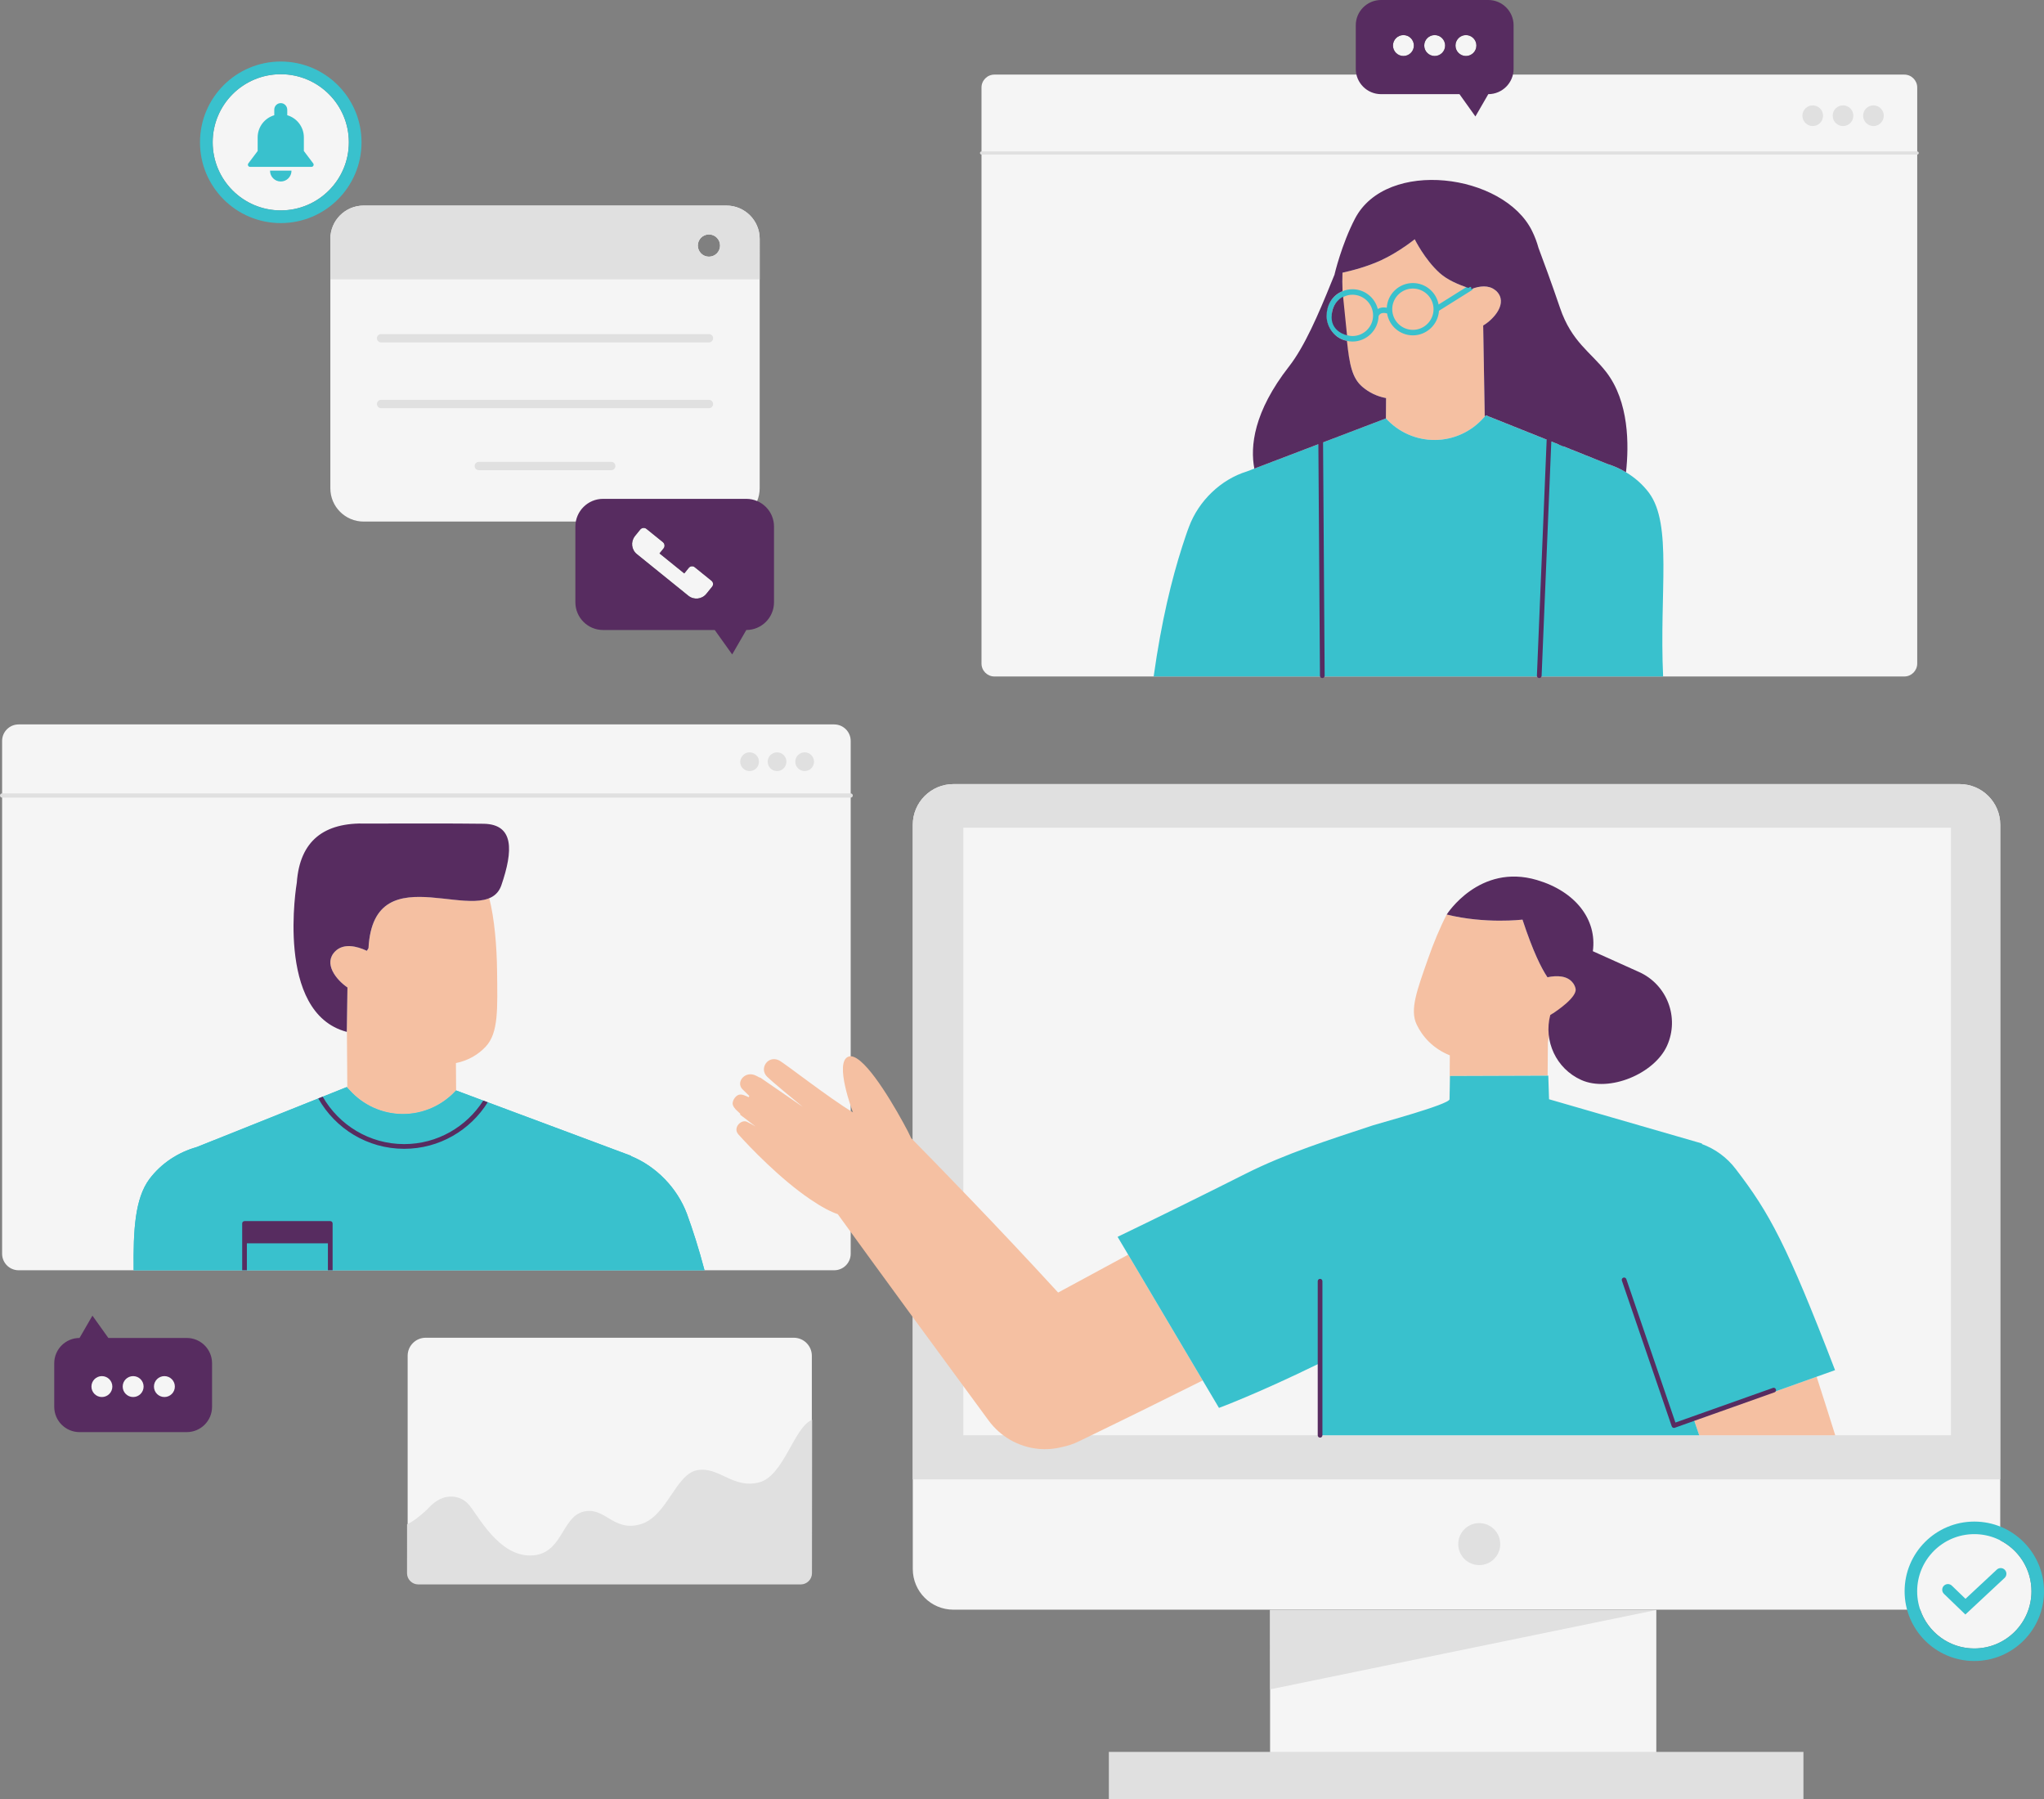 <?xml version="1.0" encoding="UTF-8" standalone="no"?><svg xmlns="http://www.w3.org/2000/svg" xmlns:xlink="http://www.w3.org/1999/xlink" fill="#000000" height="382.6" preserveAspectRatio="xMidYMid meet" version="1" viewBox="0.0 0.0 434.7 382.6" width="434.7" zoomAndPan="magnify"><rect x="0.0" y="0.0" width="434.7" height="382.6" fill="#808080" stroke="none"/><g fill="#f5f5f5" id="change1_1"><path d="M172.656,331.893H86.695v-43.6c0-2.12,1.719-3.839,3.839-3.839h78.283c2.12,0,3.839,1.719,3.839,3.839 L172.656,331.893L172.656,331.893z" fill="inherit"/><path d="M135.441,117.824c2.894,2.34,8.057,6.512,10.951,8.852c1.17,0.945,2.882,0.764,3.828-0.406 c0.019-0.023,0.028-0.035,0.045-0.056l0.001,0.001c0,0,0.673-0.833,1.184-1.465c0.149-0.184,0.219-0.419,0.193-0.654 c-0.025-0.235-0.142-0.451-0.325-0.599c-0.946-0.764-2.63-2.126-3.576-2.89c-0.184-0.149-0.419-0.218-0.654-0.193 s-0.451,0.142-0.6,0.325c-0.33,0.408-0.725,0.897-0.965,1.194l-5.264-4.254c0.234-0.29,0.565-0.699,0.854-1.056 c0.16-0.198,0.234-0.451,0.207-0.7c-0.026-0.252-0.151-0.483-0.348-0.642l-3.48-2.813c-0.197-0.159-0.448-0.233-0.699-0.205 c-0.25,0.025-0.481,0.15-0.642,0.348c-0.289,0.358-0.619,0.766-0.854,1.056l-0.002-0.002c0,0-0.105,0.13-0.265,0.327 c-0.006,0.008-0.01,0.016-0.015,0.024c-0.01,0.012-0.021,0.026-0.021,0.026l0.003,0.002 C134.097,115.214,134.288,116.892,135.441,117.824z" fill="inherit"/><path d="M70.256,50.792v53.034c0,3.909,3.169,7.079,7.079,7.079h77.15c3.91,0,7.079-3.169,7.079-7.079V50.792 c0-3.91-3.169-7.079-7.079-7.079h-77.15C73.425,43.714,70.256,46.883,70.256,50.792z M150.772,49.848 c1.308,0,2.368,1.06,2.368,2.368c0,1.307-1.06,2.368-2.368,2.368c-1.307,0-2.367-1.06-2.367-2.368 C148.405,50.907,149.465,49.848,150.772,49.848z" fill="inherit"/><path d="M172.565,335.226c-0.043,0.135-0.095,0.266-0.16,0.389C172.47,335.491,172.523,335.361,172.565,335.226z" fill="inherit"/><path d="M17.662 289.824H39.988V299.871H17.662z" fill="inherit"/><circle cx="59.711" cy="30.26" fill="inherit" r="14.479"/><path d="M305.116,11.907c1.228,0,2.223-0.995,2.223-2.223s-0.995-2.223-2.223-2.223s-2.223,0.995-2.223,2.223 S303.888,11.907,305.116,11.907z" fill="inherit"/><path d="M311.763,11.907c1.228,0,2.223-0.995,2.223-2.223s-0.995-2.223-2.223-2.223s-2.223,0.995-2.223,2.223 S310.536,11.907,311.763,11.907z" fill="inherit"/><path d="M211.488,143.847h193.5c1.519,0,2.75-1.231,2.75-2.75V18.612c0-1.519-1.231-2.75-2.75-2.75h-193.5 c-1.519,0-2.75,1.231-2.75,2.75v122.485C208.739,142.615,209.97,143.847,211.488,143.847z" fill="inherit"/><path d="M298.469,11.907c1.227,0,2.223-0.995,2.223-2.223s-0.995-2.223-2.223-2.223s-2.223,0.995-2.223,2.223 S297.241,11.907,298.469,11.907z" fill="inherit"/><path d="M352.248 342.348L270.109 342.348 270.109 372.877 236.452 372.877 236.452 381.407 382.126 381.407 382.126 372.877 352.248 372.877z" fill="inherit"/><path d="M172.341,335.733c-0.091,0.151-0.193,0.295-0.315,0.422C172.148,336.028,172.251,335.885,172.341,335.733z" fill="inherit"/><path d="M172.566,335.225C172.566,335.225,172.565,335.225,172.566,335.225c0.015-0.048,0.033-0.095,0.045-0.145 c0,0,0,0,0,0.001C172.598,335.13,172.581,335.176,172.566,335.225z" fill="inherit"/><path d="M172.342,335.732C172.342,335.733,172.342,335.733,172.342,335.732c0.023-0.038,0.043-0.078,0.064-0.118 v0.001C172.384,335.655,172.365,335.694,172.342,335.732z" fill="inherit"/><path d="M177.406,154.04H3.961c-1.94,0-3.513,1.573-3.513,3.513v109.041c0,1.94,1.573,3.513,3.513,3.513h173.444 c1.94,0,3.513-1.573,3.513-3.513V157.553C180.919,155.613,179.346,154.04,177.406,154.04z" fill="inherit"/><path d="M172.611,335.08c0.044-0.181,0.074-0.368,0.074-0.563l0.038-39.894l-0.038,39.894 C172.684,334.712,172.655,334.899,172.611,335.08z" fill="inherit"/><path d="M172.023 336.161L172.022 336.161 172.027 336.156 172.026 336.156z" fill="inherit"/><path d="M172.022,336.161c-0.136,0.142-0.289,0.268-0.456,0.373C171.734,336.428,171.887,336.304,172.022,336.161z" fill="inherit"/><path d="M171.566,336.534L171.566,336.534L171.566,336.534z" fill="inherit"/><path d="M425.393,327.548c0-35.343,0-124.108,0-152.173c0-4.775-3.873-8.646-8.646-8.646H202.769 c-4.773,0-8.646,3.871-8.646,8.646v158.259c0,4.777,3.873,8.646,8.646,8.646c34.103,0,159.645,0,205.611,0 c1.63,4.792,6.157,8.244,11.499,8.244c6.713,0,12.154-5.442,12.154-12.154C432.033,333.644,429.331,329.559,425.393,327.548z" fill="inherit"/></g><g id="change2_1"><path d="M161.563,50.792c0-3.91-3.169-7.079-7.079-7.079h-77.15c-3.91,0-7.079,3.169-7.079,7.079v8.609h91.307 L161.563,50.792L161.563,50.792z M150.772,54.583c-1.307,0-2.367-1.06-2.367-2.368s1.06-2.368,2.367-2.368 c1.308,0,2.368,1.06,2.368,2.368S152.08,54.583,150.772,54.583z M159.416,159.976c1.1,0,1.993,0.892,1.993,1.992 s-0.892,1.993-1.993,1.993s-1.993-0.892-1.993-1.993C157.423,160.868,158.315,159.976,159.416,159.976z M163.264,161.968 c0-1.1,0.892-1.992,1.993-1.992s1.993,0.892,1.993,1.992s-0.892,1.993-1.993,1.993S163.264,163.069,163.264,161.968z M396.232,24.605c0-1.213,0.984-2.197,2.197-2.197c1.213,0,2.197,0.984,2.197,2.197c0,1.213-0.984,2.197-2.197,2.197 S396.232,25.818,396.232,24.605z M389.758,24.605c0-1.213,0.984-2.197,2.197-2.197c1.214,0,2.197,0.984,2.197,2.197 c0,1.213-0.984,2.197-2.197,2.197C390.741,26.802,389.758,25.818,389.758,24.605z M383.318,24.605c0-1.213,0.984-2.197,2.197-2.197 c1.214,0,2.197,0.984,2.197,2.197c0,1.213-0.984,2.197-2.197,2.197C384.301,26.802,383.318,25.818,383.318,24.605z M169.135,161.968 c0-1.1,0.892-1.992,1.993-1.992c1.1,0,1.993,0.892,1.993,1.992s-0.892,1.993-1.993,1.993S169.135,163.069,169.135,161.968z M208.408,32.533c0-0.183,0.147-0.33,0.33-0.33h199c0.183,0,0.33,0.147,0.33,0.33s-0.147,0.33-0.33,0.33h-199 C208.556,32.863,208.408,32.715,208.408,32.533z M150.772,86.795H81.048c-0.489,0-0.886-0.396-0.886-0.886s0.396-0.886,0.886-0.886 h69.725c0.489,0,0.886,0.396,0.886,0.886S151.262,86.795,150.772,86.795z M270.109,342.348h82.138l-82.121,16.872L270.109,342.348z M314.591,332.801c-2.466,0-4.465-1.999-4.465-4.465s1.999-4.465,4.465-4.465s4.465,1.999,4.465,4.465 S317.057,332.801,314.591,332.801z M416.747,166.728H202.769c-4.773,0-8.646,3.871-8.646,8.646V314.57h231.271 c0-40.592,0-114.121,0-139.196C425.393,170.599,421.52,166.728,416.747,166.728z M414.911,305.195H204.867V176.004H414.91v129.191 H414.911z M181.367,169.158c0,0.248-0.201,0.448-0.448,0.448H0.448c-0.247,0-0.448-0.2-0.448-0.448s0.201-0.448,0.448-0.448h180.471 C181.166,168.71,181.367,168.91,181.367,169.158z M129.995,98.206c0.489,0,0.886,0.396,0.886,0.886s-0.396,0.886-0.886,0.886h-28.17 c-0.489,0-0.886-0.396-0.886-0.886s0.396-0.886,0.886-0.886H129.995z M151.658,71.923c0,0.489-0.396,0.886-0.886,0.886H81.048 c-0.489,0-0.886-0.396-0.886-0.886s0.396-0.886,0.886-0.886h69.725C151.262,71.038,151.658,71.434,151.658,71.923z M172.656,317.512 L172.656,317.512c0.008,0.001,0.016,0,0.024,0c0.007,0,0.013,0.001,0.02,0.002l-0.016,17.004c0,1.32-1.07,2.39-2.39,2.39h-81.34 c-1.32,0-2.39-1.07-2.39-2.39l0.005-5.765l0,0l0.004-4.616c0,0,0.054-0.027,0.145-0.077c0.944-0.479,1.725-1.036,2.414-1.614 c0.748-0.583,1.584-1.313,2.408-2.2c0.096-0.103,0.197-0.195,0.296-0.291c0.752-0.647,1.542-1.184,2.525-1.493 c0.047-0.014,0.094-0.029,0.141-0.042c0.099-0.028,0.202-0.05,0.305-0.074c1.813-0.386,3.675,0.15,4.919,1.62 c2.047,2.419,6.326,10.884,13.116,10.791c6.791-0.093,6.512-8.093,11.163-9.302c4.651-1.209,6.326,4.279,12.093,2.698 s7.535-10.698,12.186-11.535s7.535,4,13.116,2.605c5.317-1.329,7.428-11.769,11.315-13.318l-0.015,15.61 c-0.007-0.001-0.013-0.001-0.02-0.002C172.672,317.511,172.664,317.512,172.656,317.512z M383.539,382.571h-147.72v-10.046H383.54 L383.539,382.571L383.539,382.571z" fill="#e0e0e0"/></g><g id="change3_1"><path d="M287.625,71.831c-0.467,0-0.909-0.088-1.336-0.214c-0.121-1.146-0.24-2.373-0.372-3.688 c-0.169-1.677-0.296-3.414-0.369-5.136c0.631-0.308,1.33-0.497,2.078-0.497c2.629,0,4.768,2.139,4.768,4.768 S290.254,71.831,287.625,71.831z M300.48,70.516c2.629,0,4.768-2.139,4.768-4.768s-2.139-4.768-4.768-4.768 s-4.767,2.139-4.767,4.768C295.713,68.377,297.852,70.516,300.48,70.516z M292.767,66.412c0.203-0.239,0.446-0.422,0.737-0.532 c0.675-0.255,1.4-0.09,1.797,0.041c-0.002-0.058-0.009-0.114-0.009-0.173c0-2.861,2.327-5.188,5.188-5.188 c2.737,0,4.979,2.131,5.169,4.82l6.638-4.157c-2.101-0.695-4.464-1.692-6.092-3.155c-3.233-2.905-5.327-7.193-5.327-7.193 s-3.246,2.64-7.044,4.417c-2.996,1.401-6.354,2.262-8.317,2.691c-0.041,1.402-0.03,2.863,0.023,4.342 c0.642-0.285,1.348-0.45,2.094-0.45C290.265,61.876,292.445,63.859,292.767,66.412z M318.228,61.891 c-0.092-0.09-0.195-0.152-0.293-0.228c-1.367-1.072-3.263-0.857-4.959-0.218c-0.254,0.096-0.502,0.199-0.744,0.31l-2.742,1.717 l-3.828,2.397c-0.065,2.804-2.362,5.067-5.182,5.067c-2.647,0-4.833-1.994-5.145-4.557c-0.252-0.099-1.021-0.357-1.684-0.105 c-0.37,0.141-0.652,0.427-0.841,0.847c-0.031,2.834-2.344,5.13-5.185,5.13c-0.447,0-0.873-0.074-1.287-0.181 c0.54,4.954,1.183,8.298,3.408,10.192c1.346,1.145,3.026,2.017,5.028,2.387l-0.032,4.323c0.002,0,0.007,0,0.014,0 c2.682,2.946,6.465,4.612,10.43,4.583c3.956-0.029,7.722-1.751,10.352-4.736c0.088-0.077,0.16-0.151,0.223-0.22l-0.242-14.041 l-0.092-5.335C317.728,67.852,320.791,64.406,318.228,61.891z M360.303,302.048c0.354,1.04,0.711,2.089,1.071,3.147h28.931 c-1.406-4.485-2.729-8.634-3.964-12.449L360.303,302.048z M301.289,217.866c-1.531-3.199,0.111-7.397,2.437-14.063 c1.105-3.167,2.469-6.484,3.947-9.338c8.204,2.037,16.118,1.084,16.118,1.084c2.217,6.748,4.017,10.341,5.308,12.256 c2.005-0.425,4.334-0.381,5.488,1.297c1.963,2.855-1.779,5.492-4.213,6.258l-1.183,6.25l-0.054,7.115l-20.765,0.07l-0.093,4.939 l-0.013,0.005l0.07-9.333C304.69,222.939,302.483,220.358,301.289,217.866z M255.781,293.531c-7.499,3.758-16.23,8.061-26.435,13 c-1.093,0.531-2.222,0.897-3.362,1.137c-1.726,0.441-3.53,0.594-5.337,0.395c-4.133-0.455-7.892-2.623-10.363-5.963 c-9.792-13.299-22.705-30.946-32.114-43.924c-1.5-0.511-3.375-1.475-5.839-3.153c-6.404-4.322-12.987-11.214-15.326-13.843 c-1.194-1.418,0.653-3.223,1.855-2.642c0.628,0.293,1.236,0.65,1.846,1.008l-3.222-2.459c-0.085-0.065-0.097-0.177-0.051-0.268 c-0.149-0.134-0.295-0.27-0.435-0.405c-0.775-0.666-1.174-1.243-1.192-1.798c0.033-0.732,0.641-1.625,1.321-1.825 c0.658-0.218,1.563,0.281,2.131,0.53c-0.018-0.062-0.017-0.128,0.024-0.185c0.026-0.036,0.066-0.051,0.105-0.065 c-0.366-0.342-0.852-0.81-1.485-1.455c-1.407-1.411,0.36-3.84,2.588-3.017c0.306,0.119,0.667,0.308,1.054,0.532 c0.059-0.015,0.122-0.01,0.176,0.027l9.024,6.214c-1.882-1.532-6.262-5.122-7.631-6.452c-1.691-1.714,0.183-4.564,2.524-3.469 c1.236,0.617,10.569,7.964,15.762,11.08c0,0-4.122-10.809-0.914-11.866c2.772-0.904,8.382,8.181,11.604,14.048 c0.711,1.273,1.285,2.402,1.687,3.3c5.424,5.503,18.295,18.681,31.258,32.831c5.111-2.774,10.083-5.464,14.895-8.057 L255.781,293.531z M103.294,222.558c-1.555,1.655-3.658,2.953-6.334,3.493l0.043,5.825c-0.003,0-0.008,0-0.015,0 c-2.933,3.221-7.07,5.044-11.406,5.012c-4.327-0.032-8.445-1.915-11.321-5.179c-0.184-0.16-0.314-0.313-0.396-0.421L73.771,218.5 l0.126-8.525c-2.43-1.663-5.203-5.138-2.578-7.714c1.758-1.725,4.526-1.11,6.709-0.078l0.344-0.577 c0.957-17.839,18.545-7.664,25.68-10.626c1.107,4.36,1.601,10.194,1.661,15.536C105.8,214.524,106.044,219.63,103.294,222.558z" fill="#f5c0a2"/></g><g><g id="change4_3"><path d="M146.097,258.128c1.237,3.388,2.509,7.345,3.734,11.979H28.426c-0.101-8.55,0.28-15.256,3.34-19.386 c2.544-3.388,6.151-5.707,10.097-6.821l31.901-12.752c0,0,0.174,0.279,0.496,0.56c2.876,3.264,6.994,5.148,11.321,5.179 c4.336,0.032,8.473-1.791,11.406-5.012c0.009,0,0.018,0,0.018,0l37.219,13.895l-0.001,0.068 C139.557,248.012,144.05,252.633,146.097,258.128z M390.263,291.345c-10.282-26.752-13.981-33.457-21.091-42.726 c-1.92-2.536-4.434-4.324-7.213-5.349l-0.007-0.123l-32.514-9.404l-0.16-5.017l-20.905,0.071c0,0-0.093,4.928-0.093,4.939 c-0.021,1.102-14.991,5.121-16.292,5.552c-9.212,3.056-18.468,5.953-27.138,10.322c-9.017,4.543-18.073,9-27.167,13.387 l21.559,36.375c0,0,8.068-2.965,21.325-9.447l0.176,15.271h80.632c-0.361-1.058-0.718-2.107-1.071-3.147l26.038-9.302 L390.263,291.345z M350.692,104.792c-1.346-1.793-3.024-3.252-4.892-4.371c-1.226-0.733-2.531-1.323-3.891-1.745l-25.918-10.369 c0,0-0.083,0.128-0.231,0.291c-0.063,0.07-0.135,0.144-0.223,0.22c-2.63,2.985-6.396,4.707-10.352,4.736 c-3.965,0.029-7.747-1.637-10.43-4.583c-0.007,0-0.011,0-0.014,0c-0.001,0-0.003,0-0.003,0l-27.98,10.671l-1.589,0.606 c-5.501,1.686-10.246,6.24-12.3,11.753c-0.491,1.263-0.958,2.731-1.445,4.204c-2.205,6.861-4.416,15.801-6.075,27.64h15.826h86.033 h6.487C352.871,125.83,355.696,111.547,350.692,104.792z M313.186,60.907c-0.172-0.272-0.536-0.353-0.806-0.184l-6.433,4.029 c-0.474-2.604-2.768-4.566-5.467-4.566c-2.962,0-5.391,2.327-5.554,5.249c-0.463-0.09-1.016-0.11-1.557,0.094 c-0.124,0.048-0.242,0.106-0.354,0.177c-0.613-2.438-2.823-4.205-5.391-4.205c-0.77,0-1.525,0.162-2.247,0.482 c-2.014,0.895-3.315,2.889-3.315,5.08c0,2.527,1.72,4.735,4.182,5.37c0.514,0.132,0.952,0.193,1.381,0.193 c3.004,0,5.48-2.423,5.558-5.418c0.147-0.295,0.345-0.486,0.602-0.584c0.42-0.159,0.917-0.057,1.212,0.033 c0.44,2.669,2.757,4.653,5.484,4.653c2.927,0,5.374-2.327,5.548-5.229l6.941-4.351l0.113-0.058l0.023-0.047 C313.292,61.438,313.332,61.144,313.186,60.907z M287.625,71.456c-0.38,0-0.771-0.063-1.23-0.198 c-1.861-0.549-3.162-2.273-3.162-4.194c0-1.679,0.95-3.186,2.479-3.934c0.622-0.305,1.266-0.459,1.913-0.459 c2.422,0,4.393,1.971,4.393,4.393S290.047,71.456,287.625,71.456z M300.48,70.141c-2.422,0-4.393-1.971-4.393-4.393 s1.971-4.393,4.393-4.393s4.393,1.971,4.393,4.393C304.873,68.17,302.902,70.141,300.48,70.141z" fill="#39c1cd"/></g><g><g id="change4_5"><path d="M146.097,258.128c1.237,3.388,2.509,7.345,3.734,11.979H28.426 c-0.101-8.55,0.28-15.256,3.34-19.386c2.544-3.388,6.151-5.707,10.097-6.821l31.901-12.752c0,0,0.174,0.279,0.496,0.56 c2.876,3.264,6.994,5.148,11.321,5.179c4.336,0.032,8.473-1.791,11.406-5.012c0.009,0,0.018,0,0.018,0l37.219,13.895 l-0.001,0.068C139.557,248.012,144.05,252.633,146.097,258.128z" fill="#39c1cd"/></g></g><g><g id="change4_1"><path d="M59.71,13.083c-9.487,0-17.177,7.69-17.177,17.177s7.69,17.177,17.177,17.177s17.177-7.69,17.177-17.177 S69.197,13.083,59.71,13.083z M59.71,44.74c-7.997,0-14.479-6.483-14.479-14.479s6.483-14.479,14.479-14.479 c7.997,0,14.479,6.483,14.479,14.479S67.707,44.74,59.71,44.74z" fill="#39c1cd"/></g><g><g id="change4_6"><path d="M64.623,32.107v-2.89c0-2.234-1.491-4.118-3.532-4.715v-1.16c0-0.749-0.582-1.386-1.33-1.413 c-0.786-0.028-1.431,0.601-1.431,1.38v1.194c-2.041,0.597-3.532,2.481-3.532,4.715v2.89l-1.985,2.633 c-0.229,0.304-0.012,0.739,0.368,0.739h13.06c0.381,0,0.597-0.435,0.368-0.739L64.623,32.107z" fill="#39c1cd"/></g><g id="change4_2"><path d="M61.99,36.313c0,1.259-1.02,2.28-2.28,2.28c-1.259,0-2.28-1.02-2.28-2.28c0-0.011,0-0.021,0.001-0.032 h4.558C61.99,36.292,61.99,36.302,61.99,36.313z" fill="#39c1cd"/></g></g></g><g><g id="change4_7"><path d="M419.879,323.546c-8.186,0-14.823,6.636-14.823,14.823s6.636,14.823,14.823,14.823 s14.823-6.636,14.823-14.823S428.065,323.546,419.879,323.546z M419.879,350.524c-6.713,0-12.154-5.442-12.154-12.154 c0-6.713,5.442-12.154,12.154-12.154s12.154,5.442,12.154,12.154S426.592,350.524,419.879,350.524z" fill="#39c1cd"/></g><g><g id="change4_4"><path d="M417.977,343.306l-4.552-4.392c-0.481-0.464-0.494-1.23-0.031-1.71l0,0 c0.464-0.481,1.23-0.494,1.71-0.031l2.9,2.799l6.663-6.214c0.489-0.456,1.254-0.429,1.71,0.06l0,0 c0.456,0.489,0.429,1.254-0.06,1.71L417.977,343.306z" fill="#39c1cd"/></g></g></g></g><g id="change5_1"><path d="M39.719,284.502H23.044l-3.388-4.744l-2.741,4.744c-2.967,0-5.38,2.41-5.38,5.38v9.26 c0,2.967,2.413,5.38,5.38,5.38h22.804c2.97,0,5.38-2.413,5.38-5.38v-9.26C45.099,286.912,42.689,284.502,39.719,284.502z M21.67,297.061c-1.228,0-2.223-0.995-2.223-2.223s0.995-2.223,2.223-2.223s2.223,0.995,2.223,2.223S22.897,297.061,21.67,297.061z M28.317,297.061c-1.228,0-2.223-0.995-2.223-2.223s0.995-2.223,2.223-2.223s2.223,0.995,2.223,2.223S29.544,297.061,28.317,297.061 z M34.964,297.061c-1.227,0-2.223-0.995-2.223-2.223s0.995-2.223,2.223-2.223s2.223,0.995,2.223,2.223 S36.192,297.061,34.964,297.061z M293.714,20.021h16.675l3.388,4.744l2.741-4.744c2.967,0,5.38-2.41,5.38-5.38V5.38 c0-2.967-2.413-5.38-5.38-5.38h-22.804c-2.97,0-5.38,2.413-5.38,5.38v9.26C288.334,17.61,290.744,20.021,293.714,20.021z M311.763,7.462c1.228,0,2.223,0.995,2.223,2.223s-0.995,2.223-2.223,2.223s-2.223-0.995-2.223-2.223S310.536,7.462,311.763,7.462z M305.116,7.462c1.228,0,2.223,0.995,2.223,2.223s-0.995,2.223-2.223,2.223s-2.223-0.995-2.223-2.223S303.888,7.462,305.116,7.462z M298.469,7.462c1.227,0,2.223,0.995,2.223,2.223s-0.995,2.223-2.223,2.223s-2.223-0.995-2.223-2.223S297.241,7.462,298.469,7.462z M102.776,234.03l0.952,0.355c-3.708,5.93-10.277,9.895-17.771,9.895c-7.832,0-14.665-4.325-18.264-10.706l0.94-0.376 c3.444,6.013,9.912,10.081,17.324,10.081C93.023,243.28,99.227,239.582,102.776,234.03z M336.284,229.641 c-5.357-2.41-8.034-8.31-6.585-13.808c1.648-0.98,5.722-3.866,5.387-5.583c-0.001,0.002-0.002,0.003-0.004,0.005 c-0.034-0.177-0.09-0.355-0.163-0.535c-0.01-0.024-0.02-0.048-0.03-0.072c-0.079-0.181-0.175-0.364-0.302-0.547 c-0.014-0.021-0.033-0.034-0.048-0.054c-1.167-1.618-3.46-1.662-5.44-1.242c-1.291-1.915-3.091-5.508-5.308-12.256 c0,0-7.914,0.953-16.118-1.084c0,0,6.919-10.965,19.198-7.337c8.177,2.416,12.805,8.395,11.882,15.136l9.839,4.428 c5.967,2.686,8.627,9.699,5.942,15.667C351.847,228.324,342.251,232.327,336.284,229.641z M285.638,63.081l0.837,8.232 c0,0-3.279-0.695-3.279-3.837C283.196,64.127,285.638,63.081,285.638,63.081z M377.381,296.065l-21.21,7.535 c-0.054,0.02-0.11,0.029-0.167,0.029c-0.074,0-0.149-0.017-0.218-0.05c-0.12-0.058-0.212-0.162-0.255-0.288l-10.604-30.978 c-0.09-0.262,0.05-0.546,0.311-0.635c0.261-0.092,0.546,0.05,0.635,0.311l10.441,30.499l20.733-7.365 c0.256-0.098,0.545,0.043,0.638,0.304C377.778,295.687,377.642,295.973,377.381,296.065z M106.628,188.231 c-3.387,9.888-27.141-7.433-28.258,13.373l-0.344,0.577c-2.183-1.032-4.95-1.647-6.709,0.078c-2.625,2.575,0.149,6.051,2.578,7.714 l-0.14,9.442c-15.408-4.034-10.634-31.725-10.634-31.725c0.639-8.936,5.811-12.874,14.818-12.569c0,0,20.419-0.055,24.952,0.042 C109.347,175.292,109.151,180.872,106.628,188.231z M158.719,106.074h-30.464c-3.25,0-5.889,2.639-5.889,5.892v16.104 c0,3.252,2.639,5.892,5.889,5.892h23.751l3.71,5.195l3.002-5.195c3.25,0,5.892-2.639,5.892-5.892v-16.104 C164.611,108.714,161.969,106.074,158.719,106.074z M151.451,124.749c-0.511,0.632-1.184,1.465-1.184,1.465l-0.001-0.001 c-0.017,0.021-0.027,0.033-0.045,0.056c-0.946,1.171-2.659,1.352-3.828,0.406c-2.894-2.339-8.057-6.512-10.951-8.852 c-1.153-0.932-1.344-2.61-0.442-3.779l-0.003-0.002c0,0,0.011-0.013,0.021-0.026c0.006-0.008,0.009-0.016,0.015-0.024 c0.16-0.198,0.265-0.327,0.265-0.327l0.002,0.002c0.234-0.29,0.565-0.698,0.854-1.056c0.16-0.198,0.392-0.323,0.642-0.348 c0.251-0.028,0.503,0.046,0.699,0.205l3.48,2.813c0.197,0.159,0.322,0.39,0.348,0.642c0.027,0.249-0.047,0.501-0.207,0.7 c-0.289,0.357-0.619,0.766-0.854,1.056l5.264,4.254c0.24-0.297,0.635-0.786,0.965-1.194c0.149-0.184,0.365-0.301,0.6-0.325 c0.235-0.025,0.47,0.043,0.654,0.193c0.946,0.764,2.63,2.126,3.576,2.89c0.183,0.148,0.3,0.364,0.325,0.599 C151.67,124.33,151.6,124.565,151.451,124.749z M70.737,260.152v9.956h-1v-5.734H52.505v5.734h-1v-9.956c0-0.276,0.224-0.5,0.5-0.5 h18.232C70.514,259.652,70.737,259.875,70.737,260.152z M281.242,272.431v32.764c0,0.276-0.224,0.5-0.5,0.5s-0.5-0.224-0.5-0.5 v-32.764c0-0.276,0.224-0.5,0.5-0.5S281.242,272.155,281.242,272.431z M312.288,61.224c-2.101-0.695-4.464-1.692-6.092-3.155 c-3.233-2.905-5.327-7.193-5.327-7.193s-3.246,2.64-7.044,4.417c-2.996,1.401-6.354,2.262-8.317,2.691 c-0.041,1.402-0.039,2.455,0.015,3.934c-2.326,0.93-3.395,3.142-3.395,5.256c0,2.414,1.767,4.837,4.326,5.302 c0.54,4.954,1.069,7.892,3.294,9.786c1.346,1.145,3.026,2.017,5.028,2.387l-0.032,4.323c-0.001,0-0.003,0-0.003,0l-13.365,5.097 l0.34,49.614c0.002,0.276-0.221,0.502-0.496,0.504c-0.002,0-0.003,0-0.004,0c-0.274,0-0.498-0.222-0.5-0.496l-0.337-49.241 l-0.481,0.183l0,0l-13.137,5.01c-0.898-4.702-0.168-12.057,7.379-21.722c3.272-4.193,6.205-10.954,9.07-18.057 c0.225-0.557,0.433-1.064,0.635-1.551c-0.005,0.001-0.021,0.003-0.021,0.003s1.489-6.359,4.348-11.835 c6.703-12.847,31.608-9.602,37.643,2.607c0.611,1.236,1.052,2.441,1.376,3.621c0.901,2.398,2.799,7.52,4.579,12.763 c2.465,7.253,6.554,9.41,9.807,13.615c4.891,6.318,4.87,15.527,4.225,21.333c-1.226-0.733-2.531-1.323-3.891-1.745l-9.424-3.771 l-0.003,0.037l-0.975-0.401l0.002-0.027l-1.594-0.638l-2.062,49.83c-0.012,0.269-0.233,0.479-0.5,0.479c-0.007,0-0.014,0-0.021,0 c-0.276-0.012-0.49-0.245-0.479-0.521l2.076-50.183l-12.939-5.177c0,0-0.083,0.128-0.231,0.291l-0.242-14.041l-0.092-5.335 c2.301-1.371,5.364-4.817,2.801-7.332c-0.092-0.09-0.195-0.152-0.293-0.228c-1.367-1.072-3.263-0.857-4.959-0.218 c-0.057-0.018-0.113-0.034-0.17-0.052c0.094-0.063,0.123-0.188,0.063-0.284c-0.062-0.098-0.192-0.128-0.29-0.066L312.288,61.224z" fill="#572c60"/></g></svg>